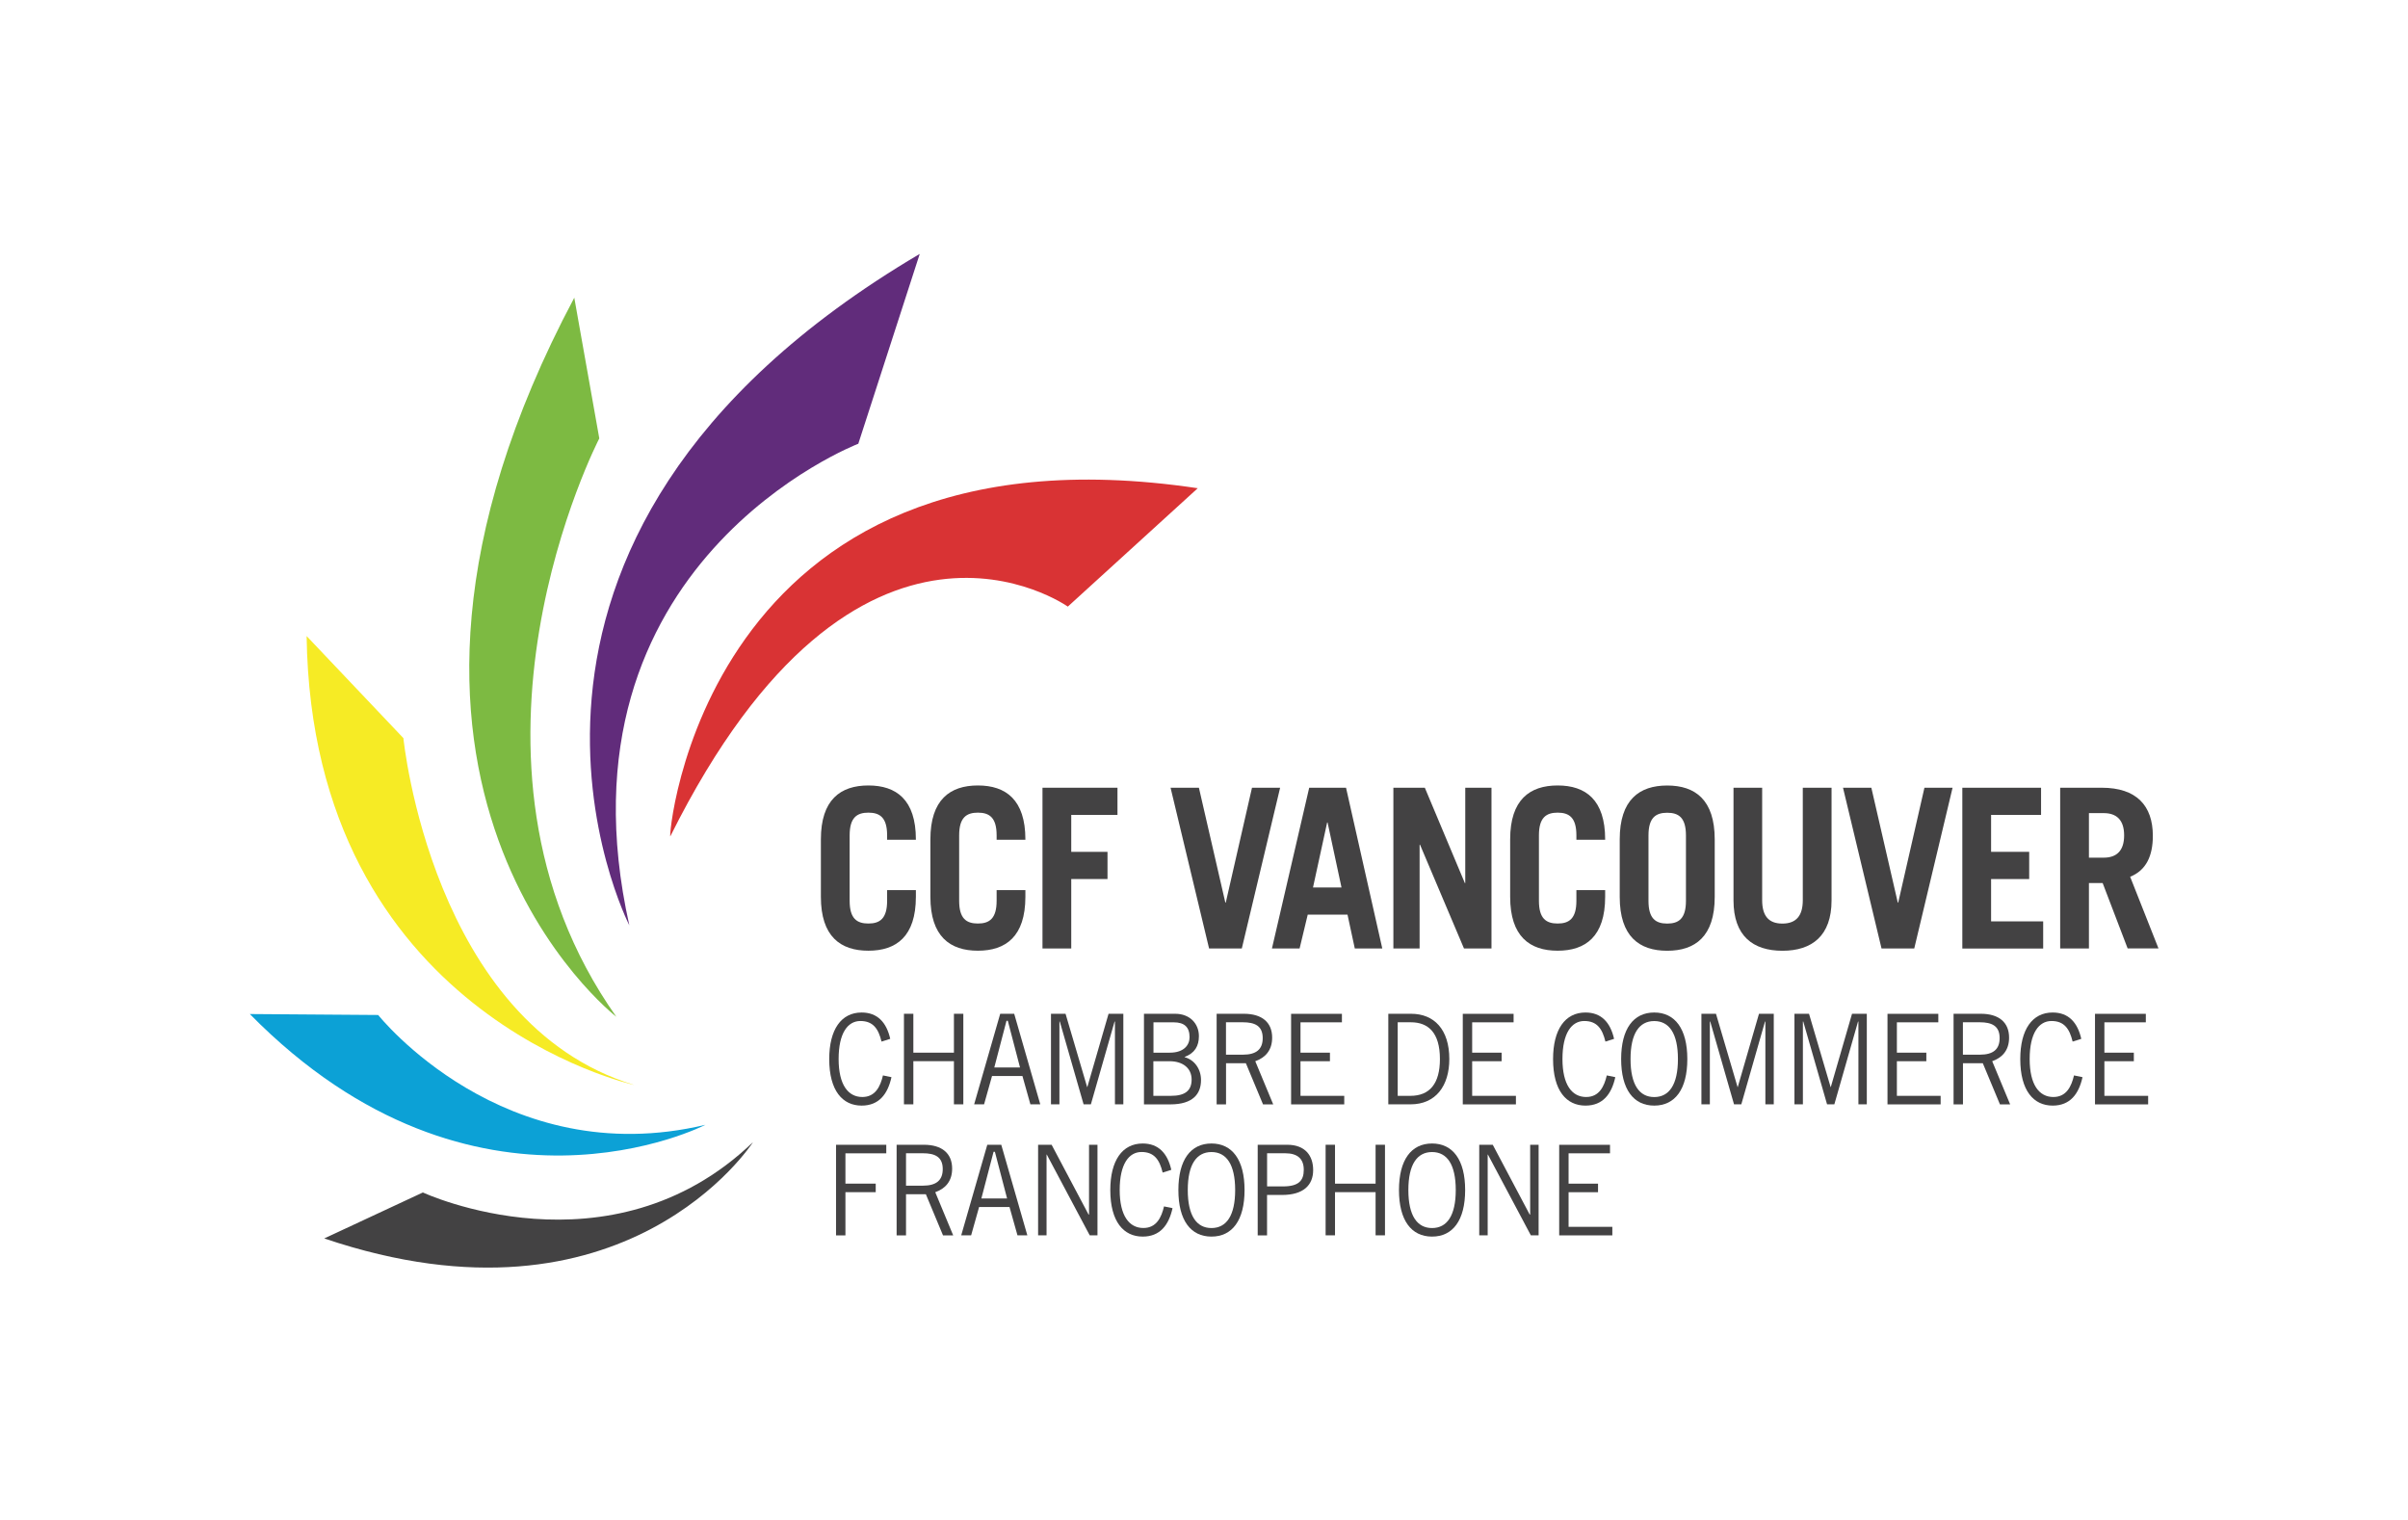 <?xml version="1.0" encoding="UTF-8"?><svg id="Layer_1" xmlns="http://www.w3.org/2000/svg" viewBox="0 0 456.29 288"><defs><style>.cls-1{fill:#f6eb25;}.cls-2{fill:#7dba42;}.cls-3{fill:#d93334;}.cls-4{fill:#434243;}.cls-5{fill:#0ca1d6;}.cls-6{fill:#612c7b;}</style></defs><path class="cls-4" d="m142.66,216.45s-24.11,37.53-81.22,18.21l18.69-8.71s35.41,16.47,62.53-9.51"/><path class="cls-5" d="m133.67,213.13s-43.54,22.5-86.33-20.99l24.32.18s23.76,29.92,62.01,20.81Z"/><path class="cls-1" d="m120.14,205.57s-61.03-13.34-62.04-85.05l18.34,19.34s5.34,54.03,43.69,65.7"/><path class="cls-2" d="m116.81,192.68s-57.03-44.03-7.99-136.27l4.74,26.66s-31.43,60.59,3.25,109.62"/><path class="cls-6" d="m119.25,175.33s-37.35-72.71,55.03-127.22l-11.64,35.97s-58.74,22.54-43.39,91.25"/><path class="cls-3" d="m127.03,158.44c-.59,1.99,5.34-80.05,99.93-65.93l-24.62,22.43s-39.62-28.12-75.31,43.5"/><path class="cls-4" d="m161,170.69c0,3.38,1.38,4.3,3.55,4.3s3.55-.93,3.55-4.3v-2.03h5.45v1.27c0,7.51-3.71,10.21-9,10.21s-9-2.7-9-10.21v-10.89c0-7.51,3.71-10.21,9-10.21s9,2.7,9,10.21v.08h-5.45v-.84c0-3.38-1.38-4.3-3.55-4.3s-3.55.93-3.55,4.3v12.4Z"/><path class="cls-4" d="m181.75,170.69c0,3.38,1.38,4.3,3.55,4.3s3.55-.93,3.55-4.3v-2.03h5.45v1.27c0,7.51-3.71,10.21-9,10.21s-9-2.7-9-10.21v-10.89c0-7.51,3.71-10.21,9-10.21s9,2.7,9,10.21v.08h-5.45v-.84c0-3.38-1.38-4.3-3.55-4.3s-3.55.93-3.55,4.3v12.4Z"/><path class="cls-4" d="m197.54,179.72v-30.46h14.21v5.15h-8.76v7h6.87v5.15h-6.87v13.16h-5.45Z"/><path class="cls-4" d="m221.81,149.26h5.37l5.01,21.77h.08l4.97-21.77h5.33l-7.26,30.46h-6.2l-7.3-30.46Z"/><path class="cls-4" d="m241.02,179.72l7.06-30.46h6.98l6.87,30.46h-5.21l-1.38-6.41h-7.54l-1.54,6.41h-5.25Zm7.77-11.56h5.41l-2.64-12.32h-.08l-2.68,12.32Z"/><path class="cls-4" d="m264.03,179.72v-30.46h5.96l7.58,18.06h.08v-18.06h4.97v30.46h-5.21l-8.33-19.66h-.08v19.66h-4.97Z"/><path class="cls-4" d="m291.61,170.69c0,3.38,1.38,4.3,3.55,4.3s3.55-.93,3.55-4.3v-2.03h5.45v1.27c0,7.51-3.71,10.21-9,10.21s-9-2.7-9-10.21v-10.89c0-7.51,3.71-10.21,9-10.21s9,2.7,9,10.21v.08h-5.45v-.84c0-3.38-1.38-4.3-3.55-4.3s-3.55.93-3.55,4.3v12.4Z"/><path class="cls-4" d="m306.92,159.05c0-7.51,3.71-10.21,9-10.21s9,2.7,9,10.21v10.89c0,7.51-3.71,10.21-9,10.21s-9-2.7-9-10.21v-10.89Zm5.45,11.65c0,3.38,1.38,4.3,3.55,4.3s3.55-.93,3.55-4.3v-12.4c0-3.38-1.38-4.3-3.55-4.3s-3.55.93-3.55,4.3v12.4Z"/><path class="cls-4" d="m333.91,149.26v21.31c0,2.91,1.18,4.43,3.83,4.43s3.87-1.52,3.87-4.43v-21.31h5.45v21.35c0,6.71-3.71,9.54-9.31,9.54s-9.27-2.83-9.27-9.54v-21.35h5.45Z"/><path class="cls-4" d="m349.23,149.26h5.37l5.01,21.77h.08l4.97-21.77h5.33l-7.26,30.46h-6.2l-7.3-30.46Z"/><path class="cls-4" d="m371.84,179.72v-30.46h14.92v5.15h-9.47v7h7.22v5.15h-7.22v8.02h9.87v5.15h-15.31Z"/><path class="cls-4" d="m403.17,179.72l-4.74-12.4h-2.6v12.4h-5.45v-30.46h7.89c6.55,0,9.67,3.38,9.67,9.11,0,3.8-1.26,6.54-4.3,7.76l5.37,13.58h-5.84Zm-7.34-17.21h2.8c2.41,0,3.87-1.27,3.87-4.22s-1.46-4.22-3.87-4.22h-2.8v8.44Z"/><path class="cls-4" d="m168.92,204.12c-.71,3.19-2.36,5.37-5.65,5.37-3.6,0-6.14-2.8-6.14-8.82,0-5.59,2.27-8.82,6.14-8.82,2.98,0,4.71,1.85,5.42,4.99l-1.65.52c-.58-2.42-1.6-3.9-4-3.9s-4.13,2.28-4.13,7.2,1.82,7.2,4.49,7.2c2.47,0,3.42-2,3.91-4.09l1.6.33Z"/><path class="cls-4" d="m182.54,192.09v17.16h-1.78v-8.18h-7.69v8.18h-1.78v-17.16h1.78v7.37h7.69v-7.37h1.78Z"/><path class="cls-4" d="m184.59,209.25l4.94-17.16h2.65l4.94,17.16h-1.87l-1.51-5.37h-5.76l-1.51,5.37h-1.87Zm3.82-6.99h4.87l-2.31-8.84h-.25l-2.31,8.84Z"/><path class="cls-4" d="m211.27,209.25v-15.69h-.07l-4.49,15.69h-1.38l-4.51-15.69h-.07v15.69h-1.6v-17.16h2.76l4.09,13.88h.04l4.02-13.88h2.8v17.16h-1.6Z"/><path class="cls-4" d="m216.78,192.09h5.91c2.8,0,4.49,1.9,4.49,4.23,0,1.88-.78,3.23-2.71,3.95l.02.05c1.8.48,3.09,2.19,3.09,4.33,0,2.57-1.47,4.61-5.83,4.61h-4.98v-17.16Zm1.78,7.37h3.11c2.69,0,3.74-1.47,3.74-2.92,0-1.93-.98-2.83-3.02-2.83h-3.82v5.75Zm0,8.18h3.33c2.62,0,3.91-.95,3.91-3.09s-1.65-3.47-4.18-3.47h-3.07v6.56Z"/><path class="cls-4" d="m230.54,209.25v-17.16h5.16c3.47,0,5.36,1.66,5.36,4.52,0,2.42-1.31,3.8-3.2,4.47l3.4,8.18h-1.93l-3.25-7.8h-3.76v7.8h-1.78Zm1.78-9.41h3.22c2.45,0,3.73-.97,3.73-3.14,0-2.31-1.47-3-3.76-3h-3.2v6.13Z"/><path class="cls-4" d="m254.28,192.09v1.62h-7.85v5.75h5.58v1.62h-5.58v6.56h8.29v1.62h-10.07v-17.16h9.63Z"/><path class="cls-4" d="m263.07,192.09h4.31c4.36,0,7.25,2.95,7.25,8.58,0,5.04-2.54,8.58-7.34,8.58h-4.22v-17.16Zm1.78,15.55h2.4c3.69,0,5.6-2.35,5.6-6.97,0-5.02-2.22-6.97-5.51-6.97h-2.49v13.93Z"/><path class="cls-4" d="m286.81,192.09v1.62h-7.85v5.75h5.58v1.62h-5.58v6.56h8.29v1.62h-10.07v-17.16h9.63Z"/><path class="cls-4" d="m306.08,204.12c-.71,3.19-2.36,5.37-5.65,5.37-3.6,0-6.14-2.8-6.14-8.82,0-5.59,2.27-8.82,6.14-8.82,2.98,0,4.71,1.85,5.42,4.99l-1.64.52c-.58-2.42-1.6-3.9-4-3.9s-4.14,2.28-4.14,7.2,1.82,7.2,4.49,7.2c2.47,0,3.42-2,3.91-4.09l1.6.33Z"/><path class="cls-4" d="m313.46,191.85c3.93,0,6.27,3.09,6.27,8.82s-2.33,8.82-6.27,8.82-6.27-3.09-6.27-8.82,2.33-8.82,6.27-8.82Zm0,16.02c2.82,0,4.49-2.33,4.49-7.2s-1.67-7.2-4.49-7.2-4.49,2.33-4.49,7.2,1.67,7.2,4.49,7.2Z"/><path class="cls-4" d="m334.52,209.25v-15.69h-.07l-4.49,15.69h-1.38l-4.51-15.69h-.07v15.69h-1.6v-17.16h2.76l4.09,13.88h.04l4.02-13.88h2.8v17.16h-1.6Z"/><path class="cls-4" d="m352.15,209.25v-15.69h-.07l-4.49,15.69h-1.38l-4.51-15.69h-.07v15.69h-1.6v-17.16h2.76l4.09,13.88h.04l4.02-13.88h2.8v17.16h-1.6Z"/><path class="cls-4" d="m367.29,192.09v1.62h-7.85v5.75h5.58v1.62h-5.58v6.56h8.29v1.62h-10.07v-17.16h9.63Z"/><path class="cls-4" d="m370.18,209.25v-17.16h5.16c3.47,0,5.36,1.66,5.36,4.52,0,2.42-1.31,3.8-3.2,4.47l3.4,8.18h-1.93l-3.25-7.8h-3.76v7.8h-1.78Zm1.78-9.41h3.22c2.45,0,3.73-.97,3.73-3.14,0-2.31-1.47-3-3.76-3h-3.2v6.13Z"/><path class="cls-4" d="m394.61,204.12c-.71,3.19-2.36,5.37-5.65,5.37-3.6,0-6.14-2.8-6.14-8.82,0-5.59,2.27-8.82,6.14-8.82,2.98,0,4.71,1.85,5.42,4.99l-1.64.52c-.58-2.42-1.6-3.9-4-3.9s-4.14,2.28-4.14,7.2,1.82,7.2,4.49,7.2c2.47,0,3.42-2,3.91-4.09l1.6.33Z"/><path class="cls-4" d="m406.61,192.09v1.62h-7.85v5.75h5.58v1.62h-5.58v6.56h8.29v1.62h-10.07v-17.16h9.63Z"/><path class="cls-4" d="m167.94,216.91v1.62h-7.74v5.75h5.74v1.62h-5.74v8.18h-1.78v-17.16h9.51Z"/><path class="cls-4" d="m169.9,234.07v-17.16h5.16c3.47,0,5.36,1.66,5.36,4.52,0,2.42-1.31,3.8-3.2,4.47l3.4,8.18h-1.93l-3.25-7.8h-3.76v7.8h-1.78Zm1.78-9.41h3.22c2.45,0,3.74-.97,3.74-3.14,0-2.31-1.47-3-3.76-3h-3.2v6.13Z"/><path class="cls-4" d="m182.14,234.07l4.94-17.16h2.65l4.94,17.16h-1.87l-1.51-5.37h-5.76l-1.51,5.37h-1.87Zm3.82-6.99h4.87l-2.31-8.84h-.25l-2.31,8.84Z"/><path class="cls-4" d="m196.71,234.07v-17.16h2.56l7,13.22h.09v-13.22h1.6v17.16h-1.47l-8.14-15.31h-.04v15.31h-1.6Z"/><path class="cls-4" d="m222.18,228.94c-.71,3.19-2.36,5.37-5.65,5.37-3.6,0-6.14-2.8-6.14-8.82,0-5.59,2.27-8.82,6.14-8.82,2.98,0,4.71,1.85,5.42,4.99l-1.64.52c-.58-2.42-1.6-3.9-4-3.9s-4.14,2.28-4.14,7.2,1.82,7.2,4.49,7.2c2.47,0,3.42-2,3.91-4.09l1.6.33Z"/><path class="cls-4" d="m229.56,216.67c3.93,0,6.27,3.09,6.27,8.82s-2.33,8.82-6.27,8.82-6.27-3.09-6.27-8.82,2.33-8.82,6.27-8.82Zm0,16.02c2.82,0,4.49-2.33,4.49-7.2s-1.67-7.2-4.49-7.2-4.49,2.33-4.49,7.2,1.67,7.2,4.49,7.2Z"/><path class="cls-4" d="m238.32,234.07v-17.16h5.6c3.42,0,4.91,2.09,4.91,4.8,0,2.85-1.85,4.71-5.89,4.71h-2.85v7.66h-1.78Zm1.78-9.27h3.02c2.96,0,3.93-1.09,3.93-3.14s-1.13-3.14-3.53-3.14h-3.42v6.28Z"/><path class="cls-4" d="m262.44,216.91v17.16h-1.78v-8.18h-7.69v8.18h-1.78v-17.16h1.78v7.37h7.69v-7.37h1.78Z"/><path class="cls-4" d="m271.36,216.67c3.93,0,6.27,3.09,6.27,8.82s-2.33,8.82-6.27,8.82-6.27-3.09-6.27-8.82,2.33-8.82,6.27-8.82Zm0,16.02c2.82,0,4.49-2.33,4.49-7.2s-1.67-7.2-4.49-7.2-4.49,2.33-4.49,7.2,1.67,7.2,4.49,7.2Z"/><path class="cls-4" d="m280.3,234.07v-17.16h2.56l7,13.22h.09v-13.22h1.6v17.16h-1.47l-8.14-15.31h-.04v15.31h-1.6Z"/><path class="cls-4" d="m305.08,216.91v1.62h-7.85v5.75h5.58v1.62h-5.58v6.56h8.29v1.62h-10.07v-17.16h9.63Z"/></svg>
